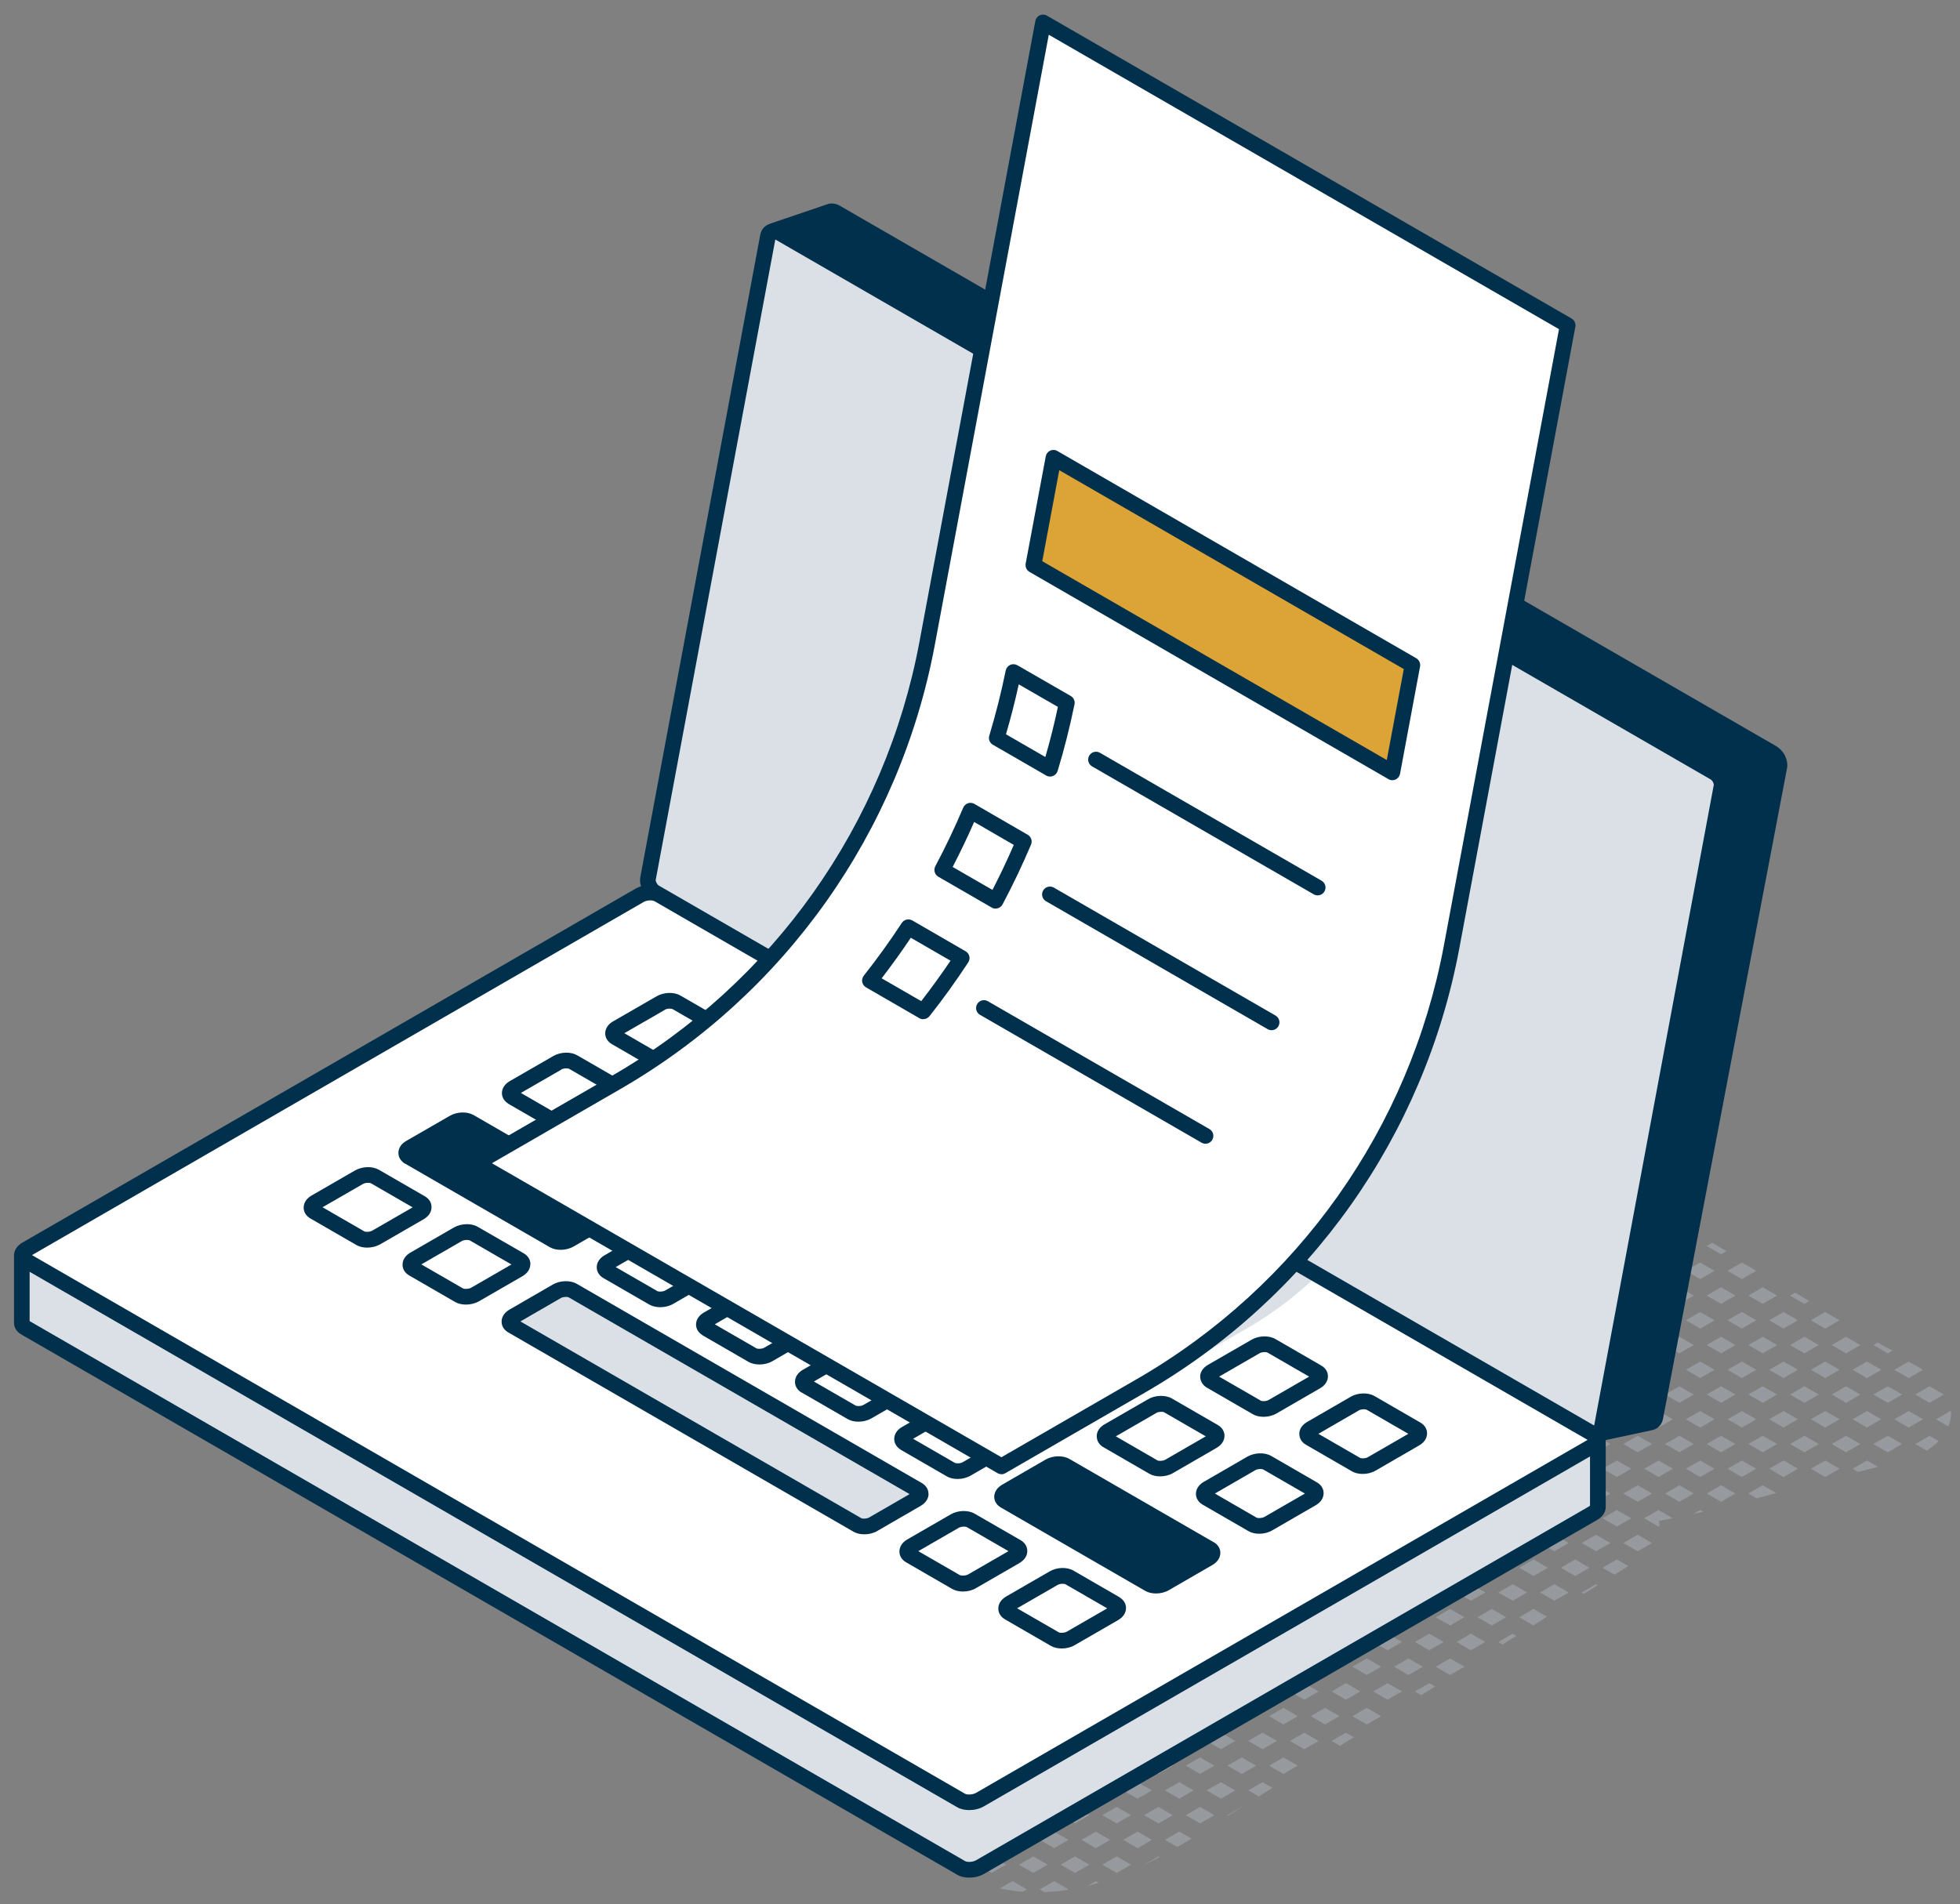 <svg xmlns="http://www.w3.org/2000/svg" id="Layer_1" data-name="Layer 1" viewBox="0 0 240.82 234"><rect x="0" y="0" width="240.82" height="234" fill="#808080" stroke="none"/><defs><style>      .cls-1 {        fill: #dca436;      }      .cls-1, .cls-2, .cls-3, .cls-4, .cls-5, .cls-6 {        stroke-width: 0px;      }      .cls-2 {        fill: #dae0e5;      }      .cls-3 {        fill: #dae0e5;      }      .cls-4 {        fill: #00304c;      }      .cls-5 {        fill: #fff;      }      .cls-6 {        fill: #969a9e;      }    </style></defs><g><path class="cls-6" d="M202.23,158.78c.05-.07.1-.14.15-.21l-.35-.21-.04.27.24.14Z"></path><polygon class="cls-6" points="234.51 167.32 232.75 168.33 233.39 167.96 234.51 167.32"></polygon><polygon class="cls-6" points="237.07 172.39 238.83 171.37 237.07 170.36 235.31 171.37 237.07 172.39"></polygon><polygon class="cls-6" points="232.75 168.33 233.39 167.96 232.75 168.33 234.51 169.35 232.75 168.33"></polygon><path class="cls-6" d="M235.31,177.45l1.4.81c.55-.33,1.06-.73,1.49-1.17l-1.13-.65-1.76,1.02Z"></path><polygon class="cls-6" points="239.71 173.44 239.71 173.44 239.63 173.4 239.71 173.44"></polygon><path class="cls-6" d="M239.63,173.4l-1.76,1.02,1.52.88c.23-.57.35-1.19.33-1.84l-.08-.05Z"></path><polygon class="cls-6" points="234.51 173.4 232.75 174.41 234.51 175.43 232.75 174.41 234.51 173.4"></polygon><polygon class="cls-6" points="234.51 167.32 236.27 168.33 234.51 167.32 233.39 167.96 234.51 167.32"></polygon><polygon class="cls-6" points="233.39 167.96 232.75 168.33 234.51 167.32 233.39 167.96"></polygon><path class="cls-6" d="M231.95,166.31l.57-.33c-.63-.34-1.24-.67-1.79-1l-.54.31,1.76,1.02Z"></path><polygon class="cls-6" points="231.95 172.39 233.71 171.37 231.95 170.36 230.18 171.37 231.95 172.39"></polygon><polygon class="cls-6" points="232.75 168.33 234.51 169.35 236.27 168.33 234.51 167.32 232.75 168.33"></polygon><polygon class="cls-6" points="230.18 177.45 231.95 178.47 233.71 177.45 231.95 176.44 230.18 177.45"></polygon><polygon class="cls-6" points="232.75 174.41 234.51 175.43 236.27 174.41 234.51 173.4 232.75 174.41"></polygon><polygon class="cls-6" points="229.38 167.32 231.15 168.33 229.38 167.32 227.62 168.33 229.38 167.32"></polygon><polygon class="cls-6" points="226.82 166.31 228.58 165.29 226.82 164.27 225.06 165.29 226.82 166.31"></polygon><polygon class="cls-6" points="228.58 171.37 226.82 170.36 225.06 171.37 226.82 172.39 228.58 171.37"></polygon><polygon class="cls-6" points="227.62 168.33 229.38 169.35 231.15 168.33 229.38 167.32 227.62 168.33"></polygon><polygon class="cls-6" points="225.06 177.45 226.82 178.47 228.58 177.45 226.82 176.44 225.06 177.45"></polygon><polygon class="cls-6" points="229.38 173.4 227.62 174.41 229.38 175.43 231.15 174.41 229.38 173.4"></polygon><path class="cls-6" d="M227.62,180.49l.67.39c.82-.2,1.63-.41,2.45-.62l-1.36-.78-1.76,1.02Z"></path><polygon class="cls-6" points="226.02 162.25 224.26 161.23 226.02 162.25 226.02 162.25"></polygon><polygon class="cls-6" points="222.5 162.25 222.5 162.25 224.26 161.23 222.5 162.25"></polygon><path class="cls-6" d="M221.7,160.23l.59-.34c-.56-.34-1.14-.68-1.72-1.04l-.63.36,1.76,1.02Z"></path><polygon class="cls-6" points="222.5 168.33 224.26 167.32 226.02 168.33 224.26 167.32 222.5 168.33"></polygon><polygon class="cls-6" points="221.7 166.31 223.46 165.29 221.7 164.27 219.94 165.29 221.7 166.31"></polygon><polygon class="cls-6" points="226.02 162.25 226.02 162.25 224.26 163.27 226.02 162.25"></polygon><polygon class="cls-6" points="224.26 163.27 222.5 162.25 222.5 162.25 224.26 163.27"></polygon><polygon class="cls-6" points="226.02 162.25 224.26 161.23 222.5 162.25 224.26 163.27 226.02 162.25"></polygon><polygon class="cls-6" points="219.94 171.37 221.7 172.39 223.46 171.37 221.7 170.36 219.94 171.37"></polygon><polygon class="cls-6" points="222.5 168.33 224.26 169.35 226.02 168.33 224.26 167.32 222.5 168.33"></polygon><polygon class="cls-6" points="221.7 176.44 219.94 177.45 221.7 178.47 223.46 177.45 221.7 176.44"></polygon><polygon class="cls-6" points="222.5 174.41 224.26 175.43 226.02 174.41 224.26 173.4 222.5 174.41"></polygon><path class="cls-6" d="M221.63,182.56s.07-.02.1-.03l-.03-.02-.07.04Z"></path><polygon class="cls-6" points="222.5 180.49 224.26 181.51 226.02 180.49 224.26 179.48 222.5 180.49"></polygon><polygon class="cls-6" points="217.38 162.25 219.14 161.23 217.38 162.25 217.38 162.25"></polygon><polygon class="cls-6" points="220.9 162.25 219.14 161.23 220.9 162.25 220.9 162.25"></polygon><polygon class="cls-6" points="216.58 160.23 218.34 159.21 216.58 158.19 214.82 159.21 216.58 160.23"></polygon><polygon class="cls-6" points="214.02 161.23 212.26 162.25 213.38 161.61 214.02 161.23"></polygon><polygon class="cls-6" points="214.02 157.19 212.26 156.17 214.02 157.19 214.02 157.19"></polygon><polygon class="cls-6" points="214.02 155.15 212.26 156.17 214.02 155.15 214.02 155.15"></polygon><polygon class="cls-6" points="217.38 168.33 219.14 167.32 220.9 168.33 219.14 167.32 217.38 168.33"></polygon><polygon class="cls-6" points="214.82 165.29 216.58 166.31 218.34 165.29 216.58 164.27 214.82 165.29"></polygon><polygon class="cls-6" points="214.02 167.32 212.26 168.33 214.02 167.32 214.02 167.32"></polygon><polygon class="cls-6" points="220.9 162.25 220.9 162.25 219.14 163.27 220.9 162.25"></polygon><polygon class="cls-6" points="217.38 162.25 219.14 163.27 217.38 162.25 217.38 162.25"></polygon><polygon class="cls-6" points="219.14 163.27 220.9 162.25 219.14 161.23 217.38 162.25 219.14 163.27"></polygon><polygon class="cls-6" points="212.26 162.25 212.26 162.25 212.26 162.25 212.26 162.25"></polygon><polygon class="cls-6" points="212.26 162.25 214.02 163.27 213.38 162.89 212.26 162.25"></polygon><polygon class="cls-6" points="213.38 162.89 214.02 163.27 214.02 163.27 213.38 162.89"></polygon><polygon class="cls-6" points="214.02 161.23 214.02 161.23 213.38 161.61 214.02 161.23"></polygon><polygon class="cls-6" points="218.34 171.37 216.58 170.36 214.82 171.37 216.58 172.39 218.34 171.37"></polygon><polygon class="cls-6" points="217.38 168.33 219.14 169.35 220.9 168.33 219.14 167.32 217.38 168.33"></polygon><polygon class="cls-6" points="214.02 169.35 212.26 168.33 214.02 169.35 214.02 169.35"></polygon><polygon class="cls-6" points="216.58 176.44 214.82 177.45 216.58 178.47 218.34 177.45 216.58 176.44"></polygon><polygon class="cls-6" points="220.9 174.41 219.14 173.4 217.38 174.41 219.14 175.43 220.9 174.41"></polygon><polygon class="cls-6" points="214.02 173.4 212.26 174.41 214.02 173.4 214.02 173.4"></polygon><polygon class="cls-6" points="214.02 175.43 212.26 174.41 214.02 175.43 214.02 175.43"></polygon><path class="cls-6" d="M214.82,183.54l1.01.59c.8-.21,1.6-.43,2.4-.65l-1.66-.96-1.76,1.02Z"></path><polygon class="cls-6" points="217.38 180.49 219.14 181.51 220.9 180.49 219.14 179.48 217.38 180.49"></polygon><polygon class="cls-6" points="214.02 181.51 214.02 181.51 212.26 180.49 214.02 181.51"></polygon><polygon class="cls-6" points="214.02 179.48 212.26 180.49 214.02 179.48 214.02 179.48"></polygon><path class="cls-6" d="M211.46,154.14l.66-.38c-.58-.35-1.16-.69-1.73-1.04l-.69.4,1.76,1.02Z"></path><polygon class="cls-6" points="215.78 162.25 214.02 161.23 214.67 161.61 215.78 162.25"></polygon><polygon class="cls-6" points="215.78 162.25 215.78 162.25 214.67 161.61 215.78 162.25"></polygon><polygon class="cls-6" points="213.38 161.61 212.26 162.25 212.26 162.25 213.38 161.61"></polygon><polygon class="cls-6" points="214.02 161.23 213.38 161.61 212.26 162.25 212.26 162.25 214.02 161.23 214.02 161.23"></polygon><polygon class="cls-6" points="211.46 160.23 213.22 159.21 211.46 158.19 209.7 159.21 211.46 160.23"></polygon><polygon class="cls-6" points="214.02 157.19 215.78 156.17 214.02 157.19 214.02 157.19"></polygon><polygon class="cls-6" points="215.78 156.17 214.02 157.19 214.02 157.19 214.02 157.19 212.26 156.17 214.02 157.19 215.78 156.17"></polygon><polygon class="cls-6" points="214.02 157.19 212.26 156.17 214.02 157.19 214.02 157.19"></polygon><polygon class="cls-6" points="214.02 155.15 214.02 155.15 215.78 156.17 214.02 155.15"></polygon><polygon class="cls-6" points="214.02 157.19 215.78 156.17 214.02 157.19 214.02 157.19"></polygon><polygon class="cls-6" points="215.78 156.17 214.02 155.15 212.26 156.17 214.02 157.19 215.78 156.17"></polygon><polygon class="cls-6" points="214.02 167.32 214.02 167.32 215.78 168.33 214.02 167.32"></polygon><polygon class="cls-6" points="214.02 167.32 214.02 167.32 215.78 168.33 214.02 167.32 212.26 168.33 214.02 167.32 214.02 167.32"></polygon><polygon class="cls-6" points="214.02 167.32 212.26 168.33 214.02 167.32 214.02 167.32"></polygon><polygon class="cls-6" points="209.7 165.29 211.46 166.31 213.22 165.29 211.46 164.27 209.7 165.29"></polygon><polygon class="cls-6" points="214.02 163.27 215.78 162.25 214.67 162.89 214.02 163.27"></polygon><polygon class="cls-6" points="215.78 162.25 215.78 162.25 215.78 162.25 215.78 162.25"></polygon><polygon class="cls-6" points="214.67 162.89 215.78 162.25 215.78 162.25 214.67 162.89"></polygon><polygon class="cls-6" points="212.26 162.25 212.26 162.25 213.38 162.89 212.26 162.25"></polygon><polygon class="cls-6" points="214.02 163.27 214.02 163.27 212.26 162.25 212.26 162.25 213.38 162.89 214.02 163.27"></polygon><polygon class="cls-6" points="214.67 161.61 214.02 161.23 214.02 161.23 214.67 161.61"></polygon><polygon class="cls-6" points="214.02 163.27 214.02 163.27 214.67 162.89 214.02 163.27"></polygon><polygon class="cls-6" points="215.78 162.25 214.67 161.61 214.02 161.23 214.02 161.23 215.78 162.25 215.78 162.25"></polygon><polygon class="cls-6" points="214.02 163.27 214.67 162.89 215.78 162.25 215.78 162.25 214.02 163.27 214.02 163.27"></polygon><polygon class="cls-6" points="215.78 162.25 214.02 161.23 212.26 162.25 214.02 163.27 215.78 162.25"></polygon><polygon class="cls-6" points="209.7 171.37 211.46 172.39 213.22 171.37 211.46 170.36 209.7 171.37"></polygon><polygon class="cls-6" points="214.02 169.35 215.78 168.33 214.02 169.35 214.02 169.35"></polygon><polygon class="cls-6" points="214.02 167.32 215.78 168.33 214.02 167.32 214.02 167.32"></polygon><polygon class="cls-6" points="215.78 168.33 214.02 167.32 212.26 168.33 214.02 169.35 215.78 168.33"></polygon><polygon class="cls-6" points="213.22 177.45 211.46 176.44 209.7 177.45 211.46 178.47 213.22 177.45"></polygon><polygon class="cls-6" points="214.02 173.4 214.02 173.4 215.78 174.41 214.02 173.4"></polygon><polygon class="cls-6" points="214.02 175.43 215.78 174.41 214.02 175.43 214.02 175.43"></polygon><polygon class="cls-6" points="215.78 174.41 214.02 173.4 212.26 174.41 214.02 175.43 215.78 174.41"></polygon><polygon class="cls-6" points="209.7 183.54 211.46 184.55 213.22 183.54 211.46 182.52 209.7 183.54"></polygon><polygon class="cls-6" points="214.02 179.48 215.78 180.49 214.02 179.48 214.02 179.48"></polygon><polygon class="cls-6" points="214.02 181.51 215.78 180.49 214.02 181.51 214.02 181.51"></polygon><polygon class="cls-6" points="212.26 180.49 214.02 181.51 215.78 180.49 214.02 179.48 212.26 180.49"></polygon><polygon class="cls-6" points="206.34 154.14 208.1 153.13 206.34 152.11 204.58 153.13 206.34 154.14"></polygon><polygon class="cls-6" points="207.14 162.25 207.14 162.25 208.9 161.23 207.14 162.25"></polygon><polygon class="cls-6" points="208.9 161.23 210.66 162.25 210.66 162.25 208.9 161.23"></polygon><polygon class="cls-6" points="204.58 159.21 206.34 160.23 208.1 159.21 206.34 158.19 204.58 159.21"></polygon><polygon class="cls-6" points="207.14 156.17 208.9 157.19 210.66 156.17 208.9 157.19 207.14 156.17"></polygon><polygon class="cls-6" points="208.9 157.19 210.66 156.17 208.9 155.15 207.14 156.17 208.9 157.19"></polygon><polygon class="cls-6" points="207.14 168.33 208.9 167.32 210.66 168.33 208.9 167.32 207.14 168.33"></polygon><polygon class="cls-6" points="204.58 165.29 206.34 166.31 208.1 165.29 206.34 164.27 204.58 165.29"></polygon><polygon class="cls-6" points="210.66 162.25 210.66 162.25 208.9 163.27 210.66 162.25"></polygon><polygon class="cls-6" points="207.14 162.25 208.9 163.27 207.14 162.25 207.14 162.25"></polygon><polygon class="cls-6" points="207.14 162.25 208.9 163.27 210.66 162.25 208.9 161.23 207.14 162.25"></polygon><polygon class="cls-6" points="208.1 171.37 206.34 170.36 204.58 171.37 206.34 172.39 208.1 171.37"></polygon><polygon class="cls-6" points="207.14 168.33 208.9 169.35 210.66 168.33 208.9 167.32 207.14 168.33"></polygon><polygon class="cls-6" points="208.1 177.45 206.34 176.44 204.58 177.45 206.34 178.47 208.1 177.45"></polygon><polygon class="cls-6" points="210.66 174.41 208.9 173.4 207.14 174.41 208.9 175.43 210.66 174.41"></polygon><polygon class="cls-6" points="209.28 185.78 209.28 185.78 208.9 185.56 209.28 185.78"></polygon><polygon class="cls-6" points="208.9 185.56 208.04 186.05 208.04 186.05 208.9 185.56"></polygon><polygon class="cls-6" points="204.58 183.54 206.34 184.55 208.1 183.54 206.34 182.52 204.58 183.54"></polygon><polygon class="cls-6" points="208.9 179.48 207.14 180.49 208.9 181.51 210.66 180.49 208.9 179.48"></polygon><path class="cls-6" d="M209.28,185.78l-.38-.22-.86.49c.41-.09.82-.18,1.23-.28Z"></path><path class="cls-6" d="M201.22,148.06l.71-.41c-.39-.23-.75-.45-1.08-.65-.23-.14-.48-.25-.74-.33l-.65.38,1.76,1.02Z"></path><polygon class="cls-6" points="201.22 154.14 202.98 153.13 201.22 152.11 199.46 153.13 201.22 154.14"></polygon><polygon class="cls-6" points="205.54 150.09 203.78 149.07 202.02 150.09 203.78 151.1 205.54 150.09"></polygon><polygon class="cls-6" points="205.54 162.25 203.78 161.23 205.54 162.25 205.54 162.25"></polygon><polygon class="cls-6" points="202.02 162.25 202.02 162.25 203.78 161.23 202.02 162.25"></polygon><path class="cls-6" d="M201.99,158.64l-.77-.45-1.76,1.02,1.76,1.02,1.76-1.02-.75-.43c-.11.14-.21.29-.32.43l.09-.57Z"></path><polygon class="cls-6" points="202.02 156.17 203.78 157.19 205.54 156.17 203.78 157.19 202.02 156.17"></polygon><polygon class="cls-6" points="202.02 156.17 203.78 157.19 205.54 156.17 203.78 155.15 202.02 156.17"></polygon><polygon class="cls-6" points="202.02 168.33 203.78 167.32 205.54 168.33 203.78 167.32 202.02 168.33"></polygon><polygon class="cls-6" points="199.46 165.29 201.22 166.31 202.98 165.29 201.22 164.27 199.46 165.29"></polygon><polygon class="cls-6" points="205.54 162.25 205.54 162.25 203.78 163.27 205.54 162.25"></polygon><polygon class="cls-6" points="203.78 163.27 202.02 162.25 202.02 162.25 203.78 163.27"></polygon><polygon class="cls-6" points="205.54 162.25 203.78 161.23 202.02 162.25 203.78 163.27 205.54 162.25"></polygon><polygon class="cls-6" points="201.22 172.39 202.98 171.37 201.22 170.36 199.46 171.37 201.22 172.39"></polygon><polygon class="cls-6" points="202.02 168.33 203.78 169.35 205.54 168.33 203.78 167.32 202.02 168.33"></polygon><polygon class="cls-6" points="202.98 177.45 201.22 176.44 199.46 177.45 201.22 178.47 202.98 177.45"></polygon><polygon class="cls-6" points="205.54 174.41 203.78 173.4 202.02 174.41 203.78 175.43 205.54 174.41"></polygon><polygon class="cls-6" points="205.54 186.58 203.78 185.56 205.54 186.58 205.54 186.58"></polygon><polygon class="cls-6" points="202.02 186.58 202.02 186.58 203.78 185.56 202.02 186.58"></polygon><polygon class="cls-6" points="199.46 183.54 201.22 184.55 202.98 183.54 201.22 182.52 199.46 183.54"></polygon><polygon class="cls-6" points="203.78 179.48 202.02 180.49 203.78 181.51 205.54 180.49 203.78 179.48"></polygon><polygon class="cls-6" points="199.46 189.62 201.22 190.63 202.98 189.62 201.22 188.6 199.46 189.62"></polygon><polygon class="cls-6" points="205.54 186.58 205.53 186.58 205.53 186.58 205.54 186.58 205.54 186.58"></polygon><polygon class="cls-6" points="202.02 186.58 203.78 187.59 202.02 186.58 202.02 186.58"></polygon><polygon class="cls-6" points="203.78 187.59 203.9 187.52 203.9 187.52 203.78 187.59"></polygon><path class="cls-6" d="M203.84,186.9c.56-.1,1.13-.21,1.69-.32h0s-1.76-1.02-1.76-1.02l-1.76,1.02,1.76,1.02.12-.07c0-.21-.02-.42-.05-.62Z"></path><path class="cls-6" d="M197.86,147.05l-.71-.41c-.68.19-1.31.52-1.83.98l.78.45,1.76-1.02Z"></path><polygon class="cls-6" points="197.86 153.13 196.1 152.11 194.34 153.13 196.1 154.14 197.86 153.13"></polygon><polygon class="cls-6" points="200.42 150.09 198.66 149.07 196.9 150.09 198.66 151.1 200.42 150.09"></polygon><polygon class="cls-6" points="196.9 162.25 196.9 162.25 198.66 161.23 196.9 162.25"></polygon><polygon class="cls-6" points="200.42 162.25 198.66 161.23 200.42 162.25 200.42 162.25"></polygon><polygon class="cls-6" points="197.86 159.21 196.1 158.19 194.34 159.21 196.1 160.23 197.86 159.21"></polygon><polygon class="cls-6" points="196.9 156.17 198.66 157.19 200.42 156.17 198.66 157.19 196.9 156.17"></polygon><polygon class="cls-6" points="196.9 156.17 198.66 157.19 200.42 156.17 198.66 155.15 196.9 156.17"></polygon><polygon class="cls-6" points="198.66 167.32 200.42 168.33 198.66 167.32 196.9 168.33 198.66 167.32"></polygon><polygon class="cls-6" points="197.86 165.29 196.1 164.27 194.34 165.29 196.1 166.31 197.86 165.29"></polygon><polygon class="cls-6" points="200.42 162.25 200.42 162.25 198.66 163.27 200.42 162.25"></polygon><polygon class="cls-6" points="198.66 163.27 196.9 162.25 196.9 162.25 198.66 163.27"></polygon><polygon class="cls-6" points="200.42 162.25 198.66 161.23 196.9 162.25 198.66 163.27 200.42 162.25"></polygon><polygon class="cls-6" points="194.34 171.37 196.1 172.39 197.86 171.37 196.1 170.36 194.34 171.37"></polygon><polygon class="cls-6" points="196.9 168.33 198.66 169.35 200.42 168.33 198.66 167.32 196.9 168.33"></polygon><polygon class="cls-6" points="196.1 178.47 197.86 177.45 196.1 176.44 194.34 177.45 196.1 178.47"></polygon><polygon class="cls-6" points="196.9 174.41 198.66 175.43 200.42 174.41 198.66 173.4 196.9 174.41"></polygon><polygon class="cls-6" points="196.9 186.58 196.9 186.58 198.66 185.56 196.9 186.58"></polygon><polygon class="cls-6" points="200.42 186.58 198.66 185.56 200.42 186.58 200.42 186.58"></polygon><polygon class="cls-6" points="196.1 184.55 197.86 183.54 196.1 182.52 194.34 183.54 196.1 184.55"></polygon><polygon class="cls-6" points="198.66 181.51 200.42 180.49 198.66 179.48 196.9 180.49 198.66 181.51"></polygon><polygon class="cls-6" points="196.9 192.66 196.9 192.66 198.66 191.64 200.07 192.45 200.07 192.45 198.66 191.64 196.9 192.66"></polygon><polygon class="cls-6" points="194.34 189.62 196.1 190.63 197.86 189.62 196.1 188.6 194.34 189.62"></polygon><polygon class="cls-6" points="196.9 186.58 198.66 187.59 196.9 186.58 196.9 186.58"></polygon><polygon class="cls-6" points="200.42 186.58 198.66 187.59 200.42 186.58 200.42 186.58"></polygon><polygon class="cls-6" points="198.66 185.56 196.9 186.58 198.66 187.59 200.42 186.58 198.66 185.56"></polygon><polygon class="cls-6" points="194.34 195.7 194.61 195.86 196.3 194.8 196.1 194.68 194.34 195.7"></polygon><rect class="cls-6" x="197.64" y="192.23" width="0" height="1.71"></rect><polygon class="cls-6" points="200.07 192.45 198.66 191.64 196.9 192.66 198.37 193.51 200.07 192.45"></polygon><path class="cls-6" d="M194.18,149.44c-.03.1-.06.2-.07.31l-.17,1.13,1.36-.79-1.12-.64Z"></path><polygon class="cls-6" points="193.54 161.23 192.21 162 192.21 162 193.54 161.23"></polygon><polygon class="cls-6" points="195.3 162.25 193.54 161.23 195.3 162.25 195.3 162.25"></polygon><polygon class="cls-6" points="192.65 159.16 192.63 159.27 192.74 159.21 192.65 159.16"></polygon><polygon class="cls-6" points="195.3 156.17 193.54 157.19 193 156.88 193 156.88 193.54 157.19 195.3 156.17"></polygon><polygon class="cls-6" points="193.54 157.19 195.3 156.17 193.54 155.15 193.24 155.32 193 156.88 193.54 157.19"></polygon><polygon class="cls-6" points="195.3 168.33 193.54 167.32 191.78 168.33 193.54 167.32 195.3 168.33"></polygon><polygon class="cls-6" points="191.78 164.74 191.6 165.95 192.74 165.29 191.78 164.74"></polygon><polygon class="cls-6" points="192.14 162.46 192.14 162.46 193.54 163.27 192.14 162.46"></polygon><polygon class="cls-6" points="195.3 162.25 195.3 162.25 193.54 163.27 195.3 162.25"></polygon><polygon class="cls-6" points="192.14 162.46 193.54 163.27 195.3 162.25 193.54 161.23 192.21 162 192.14 162.46"></polygon><polygon class="cls-6" points="192.74 171.37 190.98 170.36 190.91 170.4 190.63 172.19 190.98 172.39 192.74 171.37"></polygon><polygon class="cls-6" points="195.3 168.33 193.54 167.32 191.78 168.33 193.54 169.35 195.3 168.33"></polygon><polygon class="cls-6" points="192.74 177.45 190.98 176.44 189.87 177.08 189.76 177.77 190.98 178.47 192.74 177.45"></polygon><polygon class="cls-6" points="195.3 174.41 193.54 173.4 191.78 174.41 193.54 175.43 195.3 174.41"></polygon><polygon class="cls-6" points="195.3 186.58 193.54 185.56 195.3 186.58 195.3 186.58"></polygon><polygon class="cls-6" points="191.78 186.58 191.78 186.58 193.54 185.56 191.78 186.58"></polygon><polygon class="cls-6" points="192.74 183.54 190.98 182.52 189.22 183.54 190.98 184.55 192.74 183.54"></polygon><polygon class="cls-6" points="186.66 186.58 186.66 186.58 186.66 186.58 188.33 185.61 188.33 185.61 186.66 186.58 186.66 186.58"></polygon><polygon class="cls-6" points="195.3 180.49 193.54 179.48 191.78 180.49 193.54 181.51 195.3 180.49"></polygon><polygon class="cls-6" points="191.78 192.66 191.78 192.66 193.54 191.64 195.3 192.66 193.54 191.64 191.78 192.66"></polygon><polygon class="cls-6" points="192.74 189.62 190.98 188.6 189.22 189.62 190.98 190.63 192.74 189.62"></polygon><polygon class="cls-6" points="186.66 192.66 186.66 192.66 186.66 192.66 188.42 191.64 186.66 192.66 186.66 192.66"></polygon><polygon class="cls-6" points="193.54 187.59 191.78 186.58 191.78 186.58 193.54 187.59"></polygon><polygon class="cls-6" points="195.3 186.58 195.3 186.58 193.54 187.59 195.3 186.58"></polygon><polygon class="cls-6" points="195.3 186.58 193.54 185.56 191.78 186.58 193.54 187.59 195.3 186.58"></polygon><polygon class="cls-6" points="186.66 186.58 186.66 186.58 186.66 186.58 188.42 187.59 186.66 186.58 186.66 186.58"></polygon><rect class="cls-6" x="186.66" y="186.58" width="0" height="0"></rect><polygon class="cls-6" points="189.22 195.7 190.98 196.71 192.74 195.7 190.98 194.68 189.22 195.7"></polygon><polygon class="cls-6" points="188.42 197.72 186.66 198.74 187.3 198.37 188.42 197.72"></polygon><polygon class="cls-6" points="191.78 192.66 193.54 193.67 191.78 192.66 191.78 192.66"></polygon><polygon class="cls-6" points="191.78 192.66 193.54 193.67 195.3 192.66 193.54 191.64 191.78 192.66"></polygon><polygon class="cls-6" points="186.66 192.66 186.66 192.66 186.66 192.66 188.42 193.67 186.66 192.66 186.66 192.66"></polygon><rect class="cls-6" x="186.66" y="192.66" width="0" height="0" transform="translate(-81.56 188.41) rotate(-45)"></rect><polygon class="cls-6" points="186.66 198.74 187.3 198.37 186.66 198.74 188.38 199.74 188.38 199.74 186.66 198.74"></polygon><rect class="cls-6" x="186.53" y="186.09" width="1.94" transform="translate(-67.93 118.68) rotate(-30)"></rect><rect class="cls-6" x="189.32" y="185.09" width="0" height="1.99"></rect><rect class="cls-6" x="187.49" y="185.12" width="0" height="1.94"></rect><polygon class="cls-6" points="189.41 180.05 189.26 181.02 190.18 180.49 189.41 180.05"></polygon><polygon class="cls-6" points="186.66 192.66 188.42 191.64 190.18 192.66 188.42 191.64 186.66 192.66 186.66 192.66"></polygon><polygon class="cls-6" points="188.42 191.64 186.66 192.66 186.66 192.66 188.42 191.64"></polygon><polygon class="cls-6" points="187.62 189.62 185.86 188.6 184.09 189.62 185.86 190.63 187.62 189.62"></polygon><polygon class="cls-6" points="186.66 186.58 188.42 187.59 186.66 186.58 186.66 186.58"></polygon><polygon class="cls-6" points="190.18 186.58 190.18 186.58 188.42 187.59 190.18 186.58"></polygon><polygon class="cls-6" points="186.66 186.58 188.42 187.59 186.66 186.58 186.66 186.58"></polygon><path class="cls-6" d="M188.33,185.61l-1.68.97,1.76,1.02,1.76-1.02-1.72-.99s-.08.02-.12.03Z"></path><polygon class="cls-6" points="187.3 198.37 188.42 197.72 190.08 198.68 190.08 198.68 188.42 197.72 187.3 198.37"></polygon><polygon class="cls-6" points="188.42 197.72 187.3 198.37 186.66 198.74 188.42 197.72"></polygon><polygon class="cls-6" points="184.09 195.7 185.86 196.71 187.62 195.7 185.86 194.68 184.09 195.7"></polygon><polygon class="cls-6" points="186.66 192.66 188.42 193.67 186.66 192.66 186.66 192.66"></polygon><polygon class="cls-6" points="186.66 192.66 188.42 193.67 186.66 192.66 186.66 192.66"></polygon><polygon class="cls-6" points="186.66 192.66 188.42 193.67 190.18 192.66 188.42 191.64 186.66 192.66"></polygon><polygon class="cls-6" points="184.09 201.78 184.62 202.08 186.31 201.03 185.86 200.76 184.09 201.78"></polygon><polygon class="cls-6" points="188.38 199.74 190.08 198.68 188.42 197.72 186.66 198.74 188.38 199.74"></polygon><polygon class="cls-6" points="185.05 192.66 183.29 191.64 181.53 192.66 181.53 192.66 183.29 191.64 185.05 192.66"></polygon><path class="cls-6" d="M182.49,189.62l-.62-.36c-.54.36-1.07.73-1.61,1.1l.46.27,1.76-1.02Z"></path><polygon class="cls-6" points="181.53 198.74 183.29 197.72 185.05 198.74 183.29 197.72 181.53 198.74"></polygon><polygon class="cls-6" points="182.49 195.7 180.73 194.68 178.97 195.7 180.73 196.71 182.49 195.7"></polygon><polygon class="cls-6" points="183.29 193.67 181.53 192.66 181.53 192.66 183.29 193.67"></polygon><polygon class="cls-6" points="185.05 192.66 183.29 191.64 181.53 192.66 183.29 193.67 185.05 192.66"></polygon><polygon class="cls-6" points="178.97 201.78 180.73 202.8 182.49 201.78 180.73 200.76 178.97 201.78"></polygon><polygon class="cls-6" points="181.53 198.74 183.29 199.75 185.05 198.74 183.29 197.72 181.53 198.74"></polygon><polygon class="cls-6" points="179.93 192.66 178.3 191.72 178.3 191.72 179.93 192.66"></polygon><polygon class="cls-6" points="178.17 197.72 179.93 198.74 178.17 197.72 176.41 198.74 178.17 197.72"></polygon><polygon class="cls-6" points="177.37 195.7 175.61 194.68 173.85 195.7 175.61 196.71 177.37 195.7"></polygon><polygon class="cls-6" points="176.71 192.83 176.71 192.83 178.17 193.67 176.71 192.83"></polygon><path class="cls-6" d="M176.71,192.83l1.47.85,1.76-1.02-1.63-.94c-.53.37-1.07.74-1.6,1.11Z"></path><polygon class="cls-6" points="175.61 200.76 173.85 201.78 175.61 202.8 177.37 201.78 175.61 200.76"></polygon><polygon class="cls-6" points="176.41 198.74 178.17 199.75 179.93 198.74 178.17 197.72 176.41 198.74"></polygon><polygon class="cls-6" points="173.85 207.86 174.63 208.31 176.32 207.25 175.61 206.84 173.85 207.86"></polygon><polygon class="cls-6" points="176.41 204.82 178.17 205.84 179.93 204.82 178.17 203.8 176.41 204.82"></polygon><polygon class="cls-6" points="174.81 198.74 173.05 197.72 171.29 198.74 173.05 197.72 174.81 198.74"></polygon><polygon class="cls-6" points="172.25 201.78 170.49 200.76 168.73 201.78 170.49 202.8 172.25 201.78"></polygon><polygon class="cls-6" points="174.81 198.74 173.05 197.72 171.29 198.74 173.05 199.75 174.81 198.74"></polygon><polygon class="cls-6" points="168.73 207.86 170.49 208.88 172.25 207.86 170.49 206.84 168.73 207.86"></polygon><polygon class="cls-6" points="171.29 204.82 173.05 205.84 174.81 204.82 173.05 203.8 171.29 204.82"></polygon><polygon class="cls-6" points="169.69 198.74 168.52 198.06 168.52 198.06 169.69 198.74"></polygon><polygon class="cls-6" points="167.13 201.78 165.37 200.76 163.61 201.78 165.37 202.8 167.13 201.78"></polygon><polygon class="cls-6" points="169.69 198.74 168.52 198.06 166.68 199.03 167.93 199.75 169.69 198.74"></polygon><polygon class="cls-6" points="165.37 206.84 163.61 207.86 165.37 208.88 167.13 207.86 165.37 206.84"></polygon><polygon class="cls-6" points="167.93 205.84 169.69 204.82 167.93 203.8 166.17 204.82 167.93 205.84"></polygon><polygon class="cls-6" points="163.61 213.94 164.64 214.54 166.33 213.48 165.37 212.93 163.61 213.94"></polygon><polygon class="cls-6" points="166.17 210.9 167.93 211.92 169.69 210.9 167.93 209.88 166.17 210.9"></polygon><polygon class="cls-6" points="162.01 201.78 161.74 201.62 159.9 202.59 160.25 202.8 162.01 201.78"></polygon><polygon class="cls-6" points="160.25 208.88 162.01 207.86 160.25 206.84 158.49 207.86 160.25 208.88"></polygon><polygon class="cls-6" points="164.57 204.82 162.81 203.8 161.05 204.82 162.81 205.84 164.57 204.82"></polygon><polygon class="cls-6" points="158.49 213.94 160.25 214.96 162.01 213.94 160.25 212.93 158.49 213.94"></polygon><polygon class="cls-6" points="161.05 210.9 162.81 211.92 164.57 210.9 162.81 209.88 161.05 210.9"></polygon><polygon class="cls-6" points="156.89 207.86 155.13 206.84 153.37 207.86 155.13 208.88 156.89 207.86"></polygon><polygon class="cls-6" points="159.45 204.82 157.69 203.8 155.93 204.82 157.69 205.84 159.45 204.82"></polygon><polygon class="cls-6" points="155.93 216.98 155.93 216.98 157.69 215.97 159.45 216.98 157.69 215.97 155.93 216.98"></polygon><polygon class="cls-6" points="155.13 212.93 153.37 213.94 155.13 214.96 156.89 213.94 155.13 212.93"></polygon><polygon class="cls-6" points="159.45 210.9 157.69 209.88 155.93 210.9 157.69 211.92 159.45 210.9"></polygon><polygon class="cls-6" points="153.37 220.02 154.65 220.76 156.34 219.71 155.13 219.01 153.37 220.02"></polygon><polygon class="cls-6" points="155.93 216.98 157.69 218 155.93 216.98 155.93 216.98"></polygon><polygon class="cls-6" points="155.93 216.98 157.69 218 159.45 216.98 157.69 215.97 155.93 216.98"></polygon><path class="cls-6" d="M151.77,207.86l-1-.58c-.62.32-1.25.64-1.87.95l1.11.64,1.76-1.02Z"></path><polygon class="cls-6" points="150.81 216.98 150.81 216.98 152.57 215.97 154.33 216.98 152.57 215.97 150.81 216.98"></polygon><polygon class="cls-6" points="150.01 214.96 151.77 213.94 150.01 212.93 148.25 213.94 150.01 214.96"></polygon><polygon class="cls-6" points="154.33 210.9 152.57 209.88 150.81 210.9 152.57 211.92 154.33 210.9"></polygon><polygon class="cls-6" points="150.81 223.06 152.57 222.05 152.58 222.06 152.58 222.06 152.57 222.05 150.81 223.06"></polygon><polygon class="cls-6" points="148.25 220.02 150.01 221.04 151.77 220.02 150.01 219.01 148.25 220.02"></polygon><polygon class="cls-6" points="150.81 216.98 152.57 218 150.81 216.98 150.81 216.98"></polygon><polygon class="cls-6" points="150.81 216.98 152.57 218 154.33 216.98 152.57 215.97 150.81 216.98"></polygon><path class="cls-6" d="M152.57,222.05l-1.76,1.02.1.06c.56-.36,1.12-.71,1.68-1.07h-.01Z"></path><polygon class="cls-6" points="149.21 216.98 147.45 215.97 145.69 216.98 145.69 216.98 147.45 215.97 149.21 216.98"></polygon><polygon class="cls-6" points="146.65 213.94 144.89 212.93 143.13 213.94 144.89 214.96 146.65 213.94"></polygon><polygon class="cls-6" points="149.21 210.9 147.45 209.88 145.69 210.9 147.45 211.92 149.21 210.9"></polygon><polygon class="cls-6" points="145.69 223.06 147.45 222.05 149.21 223.06 147.45 222.05 145.69 223.06"></polygon><polygon class="cls-6" points="144.89 219.01 143.13 220.02 144.89 221.04 146.65 220.02 144.89 219.01"></polygon><polygon class="cls-6" points="147.45 218 145.69 216.98 145.69 216.98 147.45 218"></polygon><polygon class="cls-6" points="149.21 216.98 147.45 215.97 145.69 216.98 147.45 218 149.21 216.98"></polygon><path class="cls-6" d="M143.13,226.1l1.53.88c.58-.34,1.16-.68,1.74-1.03l-1.5-.87-1.76,1.02Z"></path><polygon class="cls-6" points="145.69 223.06 147.45 224.08 149.21 223.06 147.45 222.05 145.69 223.06"></polygon><polygon class="cls-6" points="144.09 216.98 142.33 215.97 140.57 216.98 140.57 216.98 142.33 215.97 144.09 216.98"></polygon><path class="cls-6" d="M141.53,213.94l-1.58-.91c-.59.34-1.17.68-1.76,1.02l1.57.91,1.76-1.02Z"></path><path class="cls-6" d="M144.09,210.9l-.14-.08c-.61.32-1.21.65-1.81.99l.19.11,1.76-1.02Z"></path><polygon class="cls-6" points="140.57 223.06 142.33 222.05 144.09 223.06 142.33 222.05 140.57 223.06"></polygon><polygon class="cls-6" points="139.77 221.04 141.53 220.02 139.77 219.01 138 220.02 139.77 221.04"></polygon><polygon class="cls-6" points="142.33 218 140.57 216.98 140.57 216.98 142.33 218"></polygon><polygon class="cls-6" points="144.09 216.98 142.33 215.97 140.57 216.98 142.33 218 144.09 216.98"></polygon><polygon class="cls-6" points="138 226.1 139.77 227.12 141.53 226.1 139.77 225.09 138 226.1"></polygon><polygon class="cls-6" points="140.57 223.06 142.33 224.08 144.09 223.06 142.33 222.05 140.57 223.06"></polygon><path class="cls-6" d="M140.57,229.15h.02c.63-.29,1.26-.61,1.88-.94l-.14-.08-1.76,1.02Z"></path><polygon class="cls-6" points="138.96 216.98 137.2 215.97 135.44 216.98 135.44 216.98 137.2 215.97 138.96 216.98"></polygon><polygon class="cls-6" points="138.96 223.06 137.2 222.05 135.44 223.06 137.2 222.05 138.96 223.06"></polygon><polygon class="cls-6" points="136.4 220.02 134.64 219.01 132.88 220.02 134.64 221.04 136.4 220.02"></polygon><polygon class="cls-6" points="137.2 218 135.44 216.98 135.44 216.98 137.2 218"></polygon><polygon class="cls-6" points="138.96 216.98 137.2 215.97 135.44 216.98 137.2 218 138.96 216.98"></polygon><polygon class="cls-6" points="134.64 225.09 132.88 226.1 134.64 227.12 136.4 226.1 134.64 225.09"></polygon><polygon class="cls-6" points="138.96 223.06 137.2 222.05 135.44 223.06 137.2 224.08 138.96 223.06"></polygon><path class="cls-6" d="M134.64,231.17l-1,.58c.46-.11.91-.24,1.36-.38l-.35-.2Z"></path><polygon class="cls-6" points="135.44 229.15 137.2 230.16 138.96 229.15 137.2 228.13 135.44 229.15"></polygon><polygon class="cls-6" points="133.84 216.98 133.66 216.88 133.66 216.88 133.84 216.98"></polygon><polygon class="cls-6" points="133.84 223.06 132.08 222.05 130.32 223.06 132.08 222.05 133.84 223.06"></polygon><path class="cls-6" d="M131.28,220.02l-1.17-.67c-.51.38-1.02.76-1.53,1.15l.93.54,1.76-1.02Z"></path><polygon class="cls-6" points="132.04 217.97 132.04 217.97 132.08 218 132.04 217.97"></polygon><path class="cls-6" d="M132.04,217.97l.04.02,1.76-1.02-.18-.11c-.54.36-1.08.73-1.62,1.1Z"></path><polygon class="cls-6" points="129.52 225.09 127.76 226.1 129.52 227.12 131.28 226.1 129.52 225.09"></polygon><polygon class="cls-6" points="133.84 223.06 132.08 222.05 130.32 223.06 132.08 224.08 133.84 223.06"></polygon><path class="cls-6" d="M129.52,231.17l-1.76,1.02.57.33c.68-.03,1.36-.07,2.04-.16.28-.03.55-.08.83-.13l.08-.05-1.76-1.02Z"></path><polygon class="cls-6" points="130.32 229.15 132.08 230.16 133.84 229.15 132.08 228.13 130.32 229.15"></polygon><polygon class="cls-6" points="128.72 223.06 126.96 222.05 128.08 222.69 128.72 223.06"></polygon><polygon class="cls-6" points="126.96 222.05 128.08 222.69 126.96 222.05 126.1 222.54 126.1 222.54 126.96 222.05"></polygon><polygon class="cls-6" points="124.4 225.09 122.64 226.1 124.4 227.12 126.16 226.1 124.4 225.09"></polygon><polygon class="cls-6" points="128.72 223.06 126.96 224.08 128.72 223.06 128.08 222.69 128.72 223.06"></polygon><polygon class="cls-6" points="126.96 222.05 128.72 223.06 128.08 222.69 126.96 222.05"></polygon><path class="cls-6" d="M128.72,223.06l-1.76-1.02-.86.5c-.24.21-.48.41-.72.62l1.58.91,1.76-1.02Z"></path><path class="cls-6" d="M124.4,231.17l-1.54.89c.92.2,1.87.34,2.81.41l.49-.28-1.76-1.02Z"></path><polygon class="cls-6" points="128.72 229.15 126.96 230.16 128.72 229.15 126.96 228.13 128.72 229.15"></polygon><polygon class="cls-6" points="126.96 228.13 125.2 229.15 126.96 230.16 128.72 229.15 126.96 228.13"></polygon><polygon class="cls-6" points="119.28 225.09 117.52 226.1 119.28 227.12 121.04 226.1 119.28 225.09"></polygon><path class="cls-6" d="M122.32,223.8c-.52-.09-1.04-.21-1.57-.35l1.08.62.48-.28Z"></path><polygon class="cls-6" points="120.08 229.15 121.84 230.16 123.6 229.15 121.84 228.13 120.08 229.15"></polygon><polygon class="cls-6" points="118.48 223.06 116.72 222.05 114.96 223.06 116.72 222.05 118.48 223.06"></polygon><path class="cls-6" d="M114.16,225.09l-.68.39c.29.53.6,1.03.93,1.49l1.5-.87-1.76-1.02Z"></path><polygon class="cls-6" points="116.72 222.05 114.96 223.06 116.72 224.08 118.48 223.06 116.72 222.05"></polygon><path class="cls-6" d="M116.72,228.13l-.85.49c.46.43.95.82,1.48,1.18l1.13-.65-1.76-1.02Z"></path><polygon class="cls-6" points="113.36 223.06 112.62 222.64 112.62 222.64 113.36 223.06"></polygon><path class="cls-6" d="M112.62,222.64c-.08.27-.1.56-.03.87l.76-.44-.74-.43Z"></path></g><g><g><path class="cls-2" d="M210.65,94.94L95.63,28.54c-.25-.14-.48-.18-.69-.15-.3.05-.53.28-.59.65l-14.73,78.9c-.12.62.27,1.39.86,1.73l115.02,66.41s.02,0,.02,0c.24.13.48.18.67.13.29-.05.52-.28.58-.64l14.74-78.9c.11-.62-.27-1.39-.86-1.73Z"></path><path class="cls-3" d="M196.33,176.9v8.28c0,.26-.19.53-.57.75l-75.36,43.51c-.68.39-1.71.44-2.3.1L3.08,163.14c-.27-.15-.4-.37-.4-.58v-8.28c0,.22.13.42.4.58l115.02,66.41c.59.34,1.62.29,2.3-.1l75.36-43.51c.38-.22.57-.49.57-.75Z"></path><path class="cls-5" d="M195.93,176.32c.27.15.4.36.4.58,0,.26-.19.53-.57.75l-75.36,43.51c-.68.39-1.71.44-2.3.1L3.08,154.85c-.27-.15-.4-.36-.4-.58,0-.26.19-.54.57-.76l75.36-43.51c.67-.39,1.7-.44,2.29-.1l114.6,66.17s.02,0,.02,0l.41.24ZM173.91,176.81c.58-.34.65-.84.14-1.13l-5.64-3.26c-.5-.29-1.38-.25-1.95.08l-5.36,3.1c-.58.33-.65.84-.14,1.12l5.64,3.26c.5.29,1.38.25,1.95-.08l5.36-3.1ZM161.73,169.77c.58-.34.64-.84.14-1.13l-5.64-3.26c-.5-.29-1.38-.25-1.95.08l-5.36,3.1c-.58.33-.65.84-.14,1.13l5.64,3.26c.5.29,1.38.25,1.95-.08l5.36-3.1ZM161.2,184.14c.58-.34.65-.84.14-1.13l-5.64-3.26c-.5-.29-1.38-.25-1.95.08l-5.36,3.1c-.58.33-.64.84-.14,1.12l5.64,3.26c.5.29,1.38.25,1.95-.08l5.36-3.1ZM149.55,162.74c.58-.33.64-.84.14-1.13l-5.64-3.26c-.51-.29-1.38-.25-1.96.08l-5.36,3.1c-.58.33-.64.84-.14,1.13l5.64,3.26c.51.29,1.38.25,1.96-.08l5.36-3.1ZM149.02,177.11c.58-.34.65-.84.14-1.13l-5.64-3.26c-.5-.29-1.38-.25-1.95.08l-5.36,3.1c-.58.33-.65.84-.14,1.12l5.64,3.26c.5.29,1.38.25,1.95-.08l5.36-3.1ZM148.5,191.48c.58-.34.65-.84.14-1.13l-17.73-10.24c-.5-.29-1.38-.25-1.95.08l-5.36,3.1c-.58.34-.65.84-.14,1.13l17.73,10.24c.5.29,1.38.25,1.95-.08l5.36-3.1ZM137.37,155.7c.58-.33.64-.84.14-1.12l-5.64-3.26c-.51-.29-1.38-.25-1.96.08l-5.36,3.1c-.58.34-.64.84-.14,1.13l5.64,3.26c.5.29,1.38.25,1.96-.08l5.36-3.1ZM136.93,198.25c.58-.34.64-.84.14-1.13l-5.64-3.26c-.51-.29-1.38-.25-1.96.08l-5.36,3.1c-.58.34-.64.84-.14,1.13l5.64,3.26c.51.29,1.38.25,1.96-.08l5.36-3.1ZM136.84,170.07c.58-.33.64-.84.14-1.13l-5.64-3.26c-.51-.29-1.38-.25-1.96.08l-5.36,3.1c-.58.33-.64.84-.14,1.13l5.64,3.26c.51.29,1.38.25,1.96-.08l5.36-3.1ZM125.18,148.68c.58-.34.65-.84.14-1.13l-5.64-3.26c-.5-.29-1.38-.26-1.95.08l-5.36,3.1c-.58.34-.65.84-.14,1.13l5.64,3.26c.5.29,1.38.25,1.95-.08l5.36-3.1ZM124.78,191.23c.58-.34.64-.84.14-1.13l-5.64-3.26c-.51-.29-1.38-.25-1.96.08l-5.36,3.1c-.58.34-.64.84-.14,1.13l5.64,3.26c.5.29,1.38.25,1.96-.08l5.36-3.1ZM124.66,163.04c.58-.33.64-.84.14-1.12l-5.64-3.26c-.51-.29-1.38-.25-1.96.08l-5.36,3.1c-.58.34-.64.84-.14,1.13l5.64,3.26c.51.29,1.38.25,1.96-.08l5.36-3.1ZM124.14,177.41c.58-.33.64-.84.14-1.13l-5.64-3.26c-.5-.29-1.38-.25-1.96.08l-5.36,3.1c-.58.33-.64.84-.14,1.13l5.64,3.26c.51.29,1.38.25,1.96-.08l5.36-3.1ZM113,141.64c.58-.34.64-.84.14-1.13l-5.64-3.26c-.5-.29-1.38-.25-1.95.08l-5.36,3.1c-.58.34-.65.84-.14,1.13l5.64,3.26c.5.29,1.38.25,1.95-.08l5.36-3.1ZM112.63,184.22c.58-.34.65-.84.14-1.13l-42.4-24.48c-.5-.29-1.38-.25-1.95.08l-5.36,3.1c-.58.34-.65.84-.14,1.13l42.4,24.48c.5.29,1.38.25,1.95-.08l5.36-3.1ZM112.48,156.01c.58-.34.65-.84.14-1.13l-5.64-3.26c-.5-.29-1.38-.26-1.95.08l-5.36,3.1c-.58.34-.65.84-.14,1.13l5.64,3.26c.5.29,1.38.25,1.95-.08l5.36-3.1ZM111.96,170.38c.58-.33.64-.84.14-1.12l-5.64-3.26c-.51-.29-1.38-.25-1.96.08l-5.36,3.1c-.58.34-.64.84-.14,1.13l5.64,3.26c.51.29,1.38.25,1.96-.08l5.36-3.1ZM100.82,134.61c.58-.34.64-.84.14-1.13l-5.64-3.26c-.51-.29-1.38-.25-1.96.08l-5.36,3.1c-.58.34-.64.84-.14,1.13l5.64,3.26c.51.29,1.38.25,1.96-.08l5.36-3.1ZM100.3,148.98c.58-.34.64-.84.14-1.13l-5.64-3.26c-.5-.29-1.38-.25-1.95.08l-5.36,3.1c-.58.34-.65.84-.14,1.13l5.64,3.26c.5.29,1.38.25,1.95-.08l5.36-3.1ZM99.77,163.34c.58-.33.65-.84.14-1.12l-5.64-3.26c-.5-.29-1.38-.26-1.95.08l-5.36,3.1c-.58.34-.64.84-.14,1.13l5.64,3.26c.5.29,1.38.25,1.95-.08l5.36-3.1ZM88.64,127.57c.58-.34.64-.84.14-1.13l-5.64-3.26c-.51-.29-1.38-.25-1.96.08l-5.36,3.1c-.58.33-.64.84-.14,1.12l5.64,3.26c.5.29,1.38.25,1.96-.08l5.36-3.1ZM88.12,141.94c.58-.34.64-.84.14-1.13l-5.64-3.26c-.51-.29-1.38-.25-1.96.08l-5.36,3.1c-.58.34-.64.84-.14,1.13l5.64,3.26c.51.29,1.38.25,1.96-.08l5.36-3.1ZM87.59,156.31c.58-.34.65-.84.14-1.13l-5.64-3.26c-.5-.29-1.38-.25-1.95.08l-5.36,3.1c-.58.34-.65.84-.14,1.13l5.64,3.26c.5.29,1.38.25,1.95-.08l5.36-3.1ZM75.93,134.91c.58-.34.64-.84.14-1.13l-5.64-3.26c-.51-.29-1.38-.25-1.96.08l-5.36,3.1c-.58.33-.64.84-.14,1.12l5.64,3.26c.5.29,1.38.25,1.96-.08l5.36-3.1ZM75.37,149.25c.58-.33.64-.84.14-1.12l-17.78-10.27c-.51-.29-1.38-.25-1.96.08l-5.36,3.1c-.58.33-.64.84-.14,1.12l17.78,10.27c.51.29,1.38.25,1.96-.08l5.36-3.1ZM63.73,155.98c.58-.34.64-.84.14-1.13l-5.64-3.26c-.5-.29-1.38-.25-1.96.08l-5.36,3.1c-.58.34-.64.84-.14,1.13l5.64,3.26c.51.29,1.38.25,1.96-.08l5.36-3.1ZM51.58,148.97c.58-.34.64-.84.14-1.13l-5.64-3.26c-.51-.29-1.38-.25-1.96.08l-5.36,3.1c-.58.34-.64.84-.14,1.13l5.64,3.26c.51.29,1.38.25,1.96-.08l5.36-3.1Z"></path><path class="cls-3" d="M139.74,171.02l13.55-7.83c8-4.62,14.33-11.66,18.03-20.12,3.65-8.33,7.37-20.09,8.4-34.79l-39.98,62.73Z"></path><path class="cls-5" d="M174.05,175.68c.51.29.44.79-.14,1.13l-5.36,3.1c-.58.34-1.45.37-1.95.08l-5.64-3.26c-.51-.29-.44-.79.14-1.12l5.36-3.1c.58-.33,1.45-.37,1.95-.08l5.64,3.26Z"></path><path class="cls-5" d="M161.87,168.64c.5.29.44.79-.14,1.13l-5.36,3.1c-.58.34-1.45.37-1.95.08l-5.64-3.26c-.51-.29-.44-.8.14-1.13l5.36-3.1c.58-.34,1.45-.37,1.95-.08l5.64,3.26Z"></path><path class="cls-5" d="M161.35,183.01c.51.29.44.79-.14,1.13l-5.36,3.1c-.58.34-1.45.37-1.95.08l-5.64-3.26c-.5-.29-.44-.79.14-1.12l5.36-3.1c.58-.33,1.45-.37,1.95-.08l5.64,3.26Z"></path><path class="cls-5" d="M149.69,161.61c.5.29.44.8-.14,1.13l-5.36,3.1c-.58.34-1.45.37-1.96.08l-5.64-3.26c-.5-.29-.44-.8.14-1.13l5.36-3.1c.58-.34,1.45-.37,1.96-.08l5.64,3.26Z"></path><path class="cls-5" d="M149.16,175.98c.51.29.44.79-.14,1.13l-5.36,3.1c-.58.34-1.45.37-1.95.08l-5.64-3.26c-.51-.29-.44-.79.14-1.12l5.36-3.1c.58-.34,1.45-.37,1.95-.08l5.64,3.26Z"></path><path class="cls-5" d="M137.51,154.58c.5.29.44.79-.14,1.12l-5.36,3.1c-.58.34-1.46.37-1.96.08l-5.64-3.26c-.5-.29-.44-.79.14-1.13l5.36-3.1c.58-.34,1.45-.37,1.96-.08l5.64,3.26Z"></path><path class="cls-5" d="M137.07,197.12c.5.29.44.79-.14,1.13l-5.36,3.1c-.58.33-1.45.37-1.96.08l-5.64-3.26c-.5-.29-.44-.79.14-1.13l5.36-3.1c.58-.33,1.45-.37,1.96-.08l5.64,3.26Z"></path><path class="cls-5" d="M136.98,168.94c.5.29.44.8-.14,1.13l-5.36,3.1c-.58.34-1.45.37-1.96.08l-5.64-3.26c-.5-.29-.44-.8.14-1.13l5.36-3.1c.58-.34,1.45-.37,1.96-.08l5.64,3.26Z"></path><path class="cls-5" d="M125.32,147.55c.51.29.44.79-.14,1.13l-5.36,3.1c-.58.33-1.45.37-1.95.08l-5.64-3.26c-.51-.29-.44-.79.14-1.13l5.36-3.1c.58-.34,1.45-.37,1.95-.08l5.64,3.26Z"></path><path class="cls-5" d="M124.92,190.1c.5.29.44.79-.14,1.13l-5.36,3.1c-.58.33-1.46.37-1.96.08l-5.64-3.26c-.5-.29-.44-.79.14-1.13l5.36-3.1c.58-.33,1.45-.37,1.96-.08l5.64,3.26Z"></path><path class="cls-5" d="M124.8,161.92c.5.29.44.79-.14,1.12l-5.36,3.1c-.58.34-1.45.37-1.96.08l-5.64-3.26c-.5-.29-.44-.79.14-1.13l5.36-3.1c.58-.34,1.45-.37,1.96-.08l5.64,3.26Z"></path><path class="cls-5" d="M124.28,176.28c.5.29.44.8-.14,1.13l-5.36,3.1c-.58.34-1.45.37-1.96.08l-5.64-3.26c-.5-.29-.44-.8.14-1.13l5.36-3.1c.58-.34,1.46-.37,1.96-.08l5.64,3.26Z"></path><path class="cls-5" d="M113.14,140.51c.5.29.44.79-.14,1.13l-5.36,3.1c-.58.33-1.45.37-1.95.08l-5.64-3.26c-.51-.29-.44-.79.14-1.13l5.36-3.1c.58-.33,1.45-.37,1.95-.08l5.64,3.26Z"></path><path class="cls-3" d="M112.77,183.09c.51.29.44.79-.14,1.13l-5.36,3.1c-.58.33-1.45.37-1.95.08l-42.4-24.48c-.51-.29-.44-.79.14-1.13l5.36-3.1c.58-.33,1.45-.37,1.95-.08l42.4,24.48Z"></path><path class="cls-5" d="M112.62,154.88c.51.29.44.79-.14,1.13l-5.36,3.1c-.58.33-1.45.37-1.95.08l-5.64-3.26c-.51-.29-.44-.79.14-1.13l5.36-3.1c.58-.34,1.45-.37,1.95-.08l5.64,3.26Z"></path><path class="cls-5" d="M112.1,169.25c.5.29.44.79-.14,1.12l-5.36,3.1c-.58.34-1.45.37-1.96.08l-5.64-3.26c-.5-.29-.44-.79.14-1.13l5.36-3.1c.58-.34,1.45-.37,1.96-.08l5.64,3.26Z"></path><path class="cls-5" d="M100.96,133.48c.5.29.44.79-.14,1.13l-5.36,3.1c-.58.33-1.45.37-1.96.08l-5.64-3.26c-.5-.29-.44-.79.14-1.13l5.36-3.1c.58-.33,1.45-.37,1.96-.08l5.64,3.26Z"></path><path class="cls-5" d="M100.44,147.85c.5.29.44.79-.14,1.13l-5.36,3.1c-.58.33-1.45.37-1.95.08l-5.64-3.26c-.51-.29-.44-.79.14-1.13l5.36-3.1c.58-.33,1.45-.37,1.95-.08l5.64,3.26Z"></path><path class="cls-5" d="M99.91,162.22c.51.29.44.79-.14,1.12l-5.36,3.1c-.58.33-1.45.37-1.95.08l-5.64-3.26c-.5-.29-.44-.79.14-1.13l5.36-3.1c.58-.34,1.45-.37,1.95-.08l5.64,3.26Z"></path><path class="cls-5" d="M88.78,126.44c.5.29.44.79-.14,1.13l-5.36,3.1c-.58.34-1.46.37-1.96.08l-5.64-3.26c-.5-.29-.44-.79.14-1.12l5.36-3.1c.58-.34,1.45-.37,1.96-.08l5.64,3.26Z"></path><path class="cls-5" d="M88.26,140.81c.5.29.44.79-.14,1.13l-5.36,3.1c-.58.33-1.45.37-1.96.08l-5.64-3.26c-.5-.29-.44-.79.14-1.13l5.36-3.1c.58-.33,1.45-.37,1.96-.08l5.64,3.26Z"></path><path class="cls-5" d="M87.73,155.18c.51.29.44.79-.14,1.13l-5.36,3.1c-.58.33-1.45.37-1.95.08l-5.64-3.26c-.51-.29-.44-.79.14-1.13l5.36-3.1c.58-.33,1.45-.37,1.95-.08l5.64,3.26Z"></path><path class="cls-5" d="M76.08,133.78c.5.29.44.79-.14,1.13l-5.36,3.1c-.58.34-1.46.37-1.96.08l-5.64-3.26c-.5-.29-.44-.79.14-1.12l5.36-3.1c.58-.34,1.45-.37,1.96-.08l5.64,3.26Z"></path><path class="cls-5" d="M63.87,154.85c.5.29.44.79-.14,1.13l-5.36,3.1c-.58.33-1.45.37-1.96.08l-5.64-3.26c-.5-.29-.44-.79.14-1.13l5.36-3.1c.58-.33,1.46-.37,1.96-.08l5.64,3.26Z"></path><path class="cls-5" d="M51.72,147.84c.5.29.44.79-.14,1.13l-5.36,3.1c-.58.33-1.45.37-1.96.08l-5.64-3.26c-.5-.29-.44-.79.14-1.13l5.36-3.1c.58-.33,1.45-.37,1.96-.08l5.64,3.26Z"></path></g><g><path class="cls-4" d="M49.78,143l17.78,10.27s0,0,0,0c.38.22.85.32,1.33.32.55,0,1.12-.14,1.59-.41l5.36-3.09c.61-.35.96-.88.96-1.47,0-.54-.3-1.02-.82-1.32l-17.79-10.27c-.81-.46-2.03-.42-2.92.09l-5.36,3.09c-.61.35-.96.88-.96,1.47,0,.54.3,1.02.82,1.33Z"></path><path class="cls-4" d="M73.32,155.74c0,.54.3,1.02.82,1.32l5.64,3.26c.37.21.85.32,1.34.32.55,0,1.12-.13,1.58-.4l5.36-3.1c.61-.36.96-.89.96-1.48,0-.54-.3-1.02-.82-1.32l-5.64-3.25c-.79-.47-2.04-.43-2.92.07l-5.36,3.1c-.61.35-.96.89-.96,1.48ZM80.61,152.84c.31-.18.82-.18.99-.08l5.11,2.95-4.96,2.87c-.31.18-.82.18-.99.08h0s-5.11-2.95-5.11-2.95l4.97-2.87Z"></path><path class="cls-4" d="M86.33,164.1l5.64,3.26c.37.21.85.32,1.34.32.55,0,1.12-.13,1.58-.4l5.36-3.1c.62-.35.97-.88.97-1.47,0-.54-.3-1.03-.82-1.33l-5.64-3.25c-.79-.47-2.05-.44-2.92.07l-5.36,3.1c-.61.35-.96.89-.96,1.47,0,.54.3,1.02.82,1.32ZM92.8,159.87c.31-.18.81-.18.98-.07l5.1,2.94-4.96,2.87c-.31.18-.82.18-.99.08t0,0l-5.11-2.95,4.97-2.87Z"></path><path class="cls-4" d="M98.51,171.13l5.64,3.26s0,0,0,0c.38.22.85.32,1.33.32.55,0,1.12-.14,1.59-.41l5.36-3.09c.61-.35.96-.88.96-1.47,0-.54-.3-1.02-.82-1.32l-5.65-3.27c-.81-.46-2.03-.42-2.92.09l-5.37,3.1c-.61.36-.95.89-.95,1.48,0,.54.3,1.02.82,1.32ZM104.98,166.91c.32-.19.83-.18.99-.08l5.1,2.95-4.96,2.86c-.32.19-.83.18-1,.08l-5.11-2.95,4.97-2.87Z"></path><path class="cls-4" d="M110.69,178.17l5.64,3.26s0,0,0,0c.38.22.85.32,1.33.32.55,0,1.12-.14,1.59-.41l5.36-3.09c.61-.35.96-.88.96-1.46,0-.54-.29-1.03-.82-1.34l-5.64-3.26c-.8-.46-2.03-.43-2.92.08l-5.36,3.09c-.61.35-.96.88-.96,1.46,0,.54.29,1.03.82,1.34ZM117.16,173.94c.32-.18.83-.18,1-.08l5.11,2.95-4.97,2.87c-.32.19-.83.18-1,.08l-5.11-2.95,4.97-2.87Z"></path><path class="cls-4" d="M149.12,189.52l-17.72-10.23c-.79-.46-2.04-.43-2.92.07l-5.36,3.1c-.61.36-.96.89-.96,1.48,0,.54.3,1.02.82,1.32l17.73,10.24c.37.22.85.32,1.33.32.55,0,1.12-.14,1.58-.41l5.36-3.1c.61-.36.96-.89.96-1.48,0-.54-.3-1.02-.82-1.32Z"></path><path class="cls-4" d="M62.49,135.66l5.64,3.26h0c.38.22.85.33,1.34.33.55,0,1.12-.14,1.59-.41l5.37-3.1c.61-.36.95-.89.95-1.48,0-.54-.3-1.02-.82-1.32l-5.65-3.26c-.81-.46-2.03-.42-2.92.09l-5.36,3.09c-.61.35-.96.89-.96,1.47,0,.54.3,1.02.82,1.32ZM68.95,131.44c.32-.19.83-.18,1-.08l5.11,2.95-4.97,2.87c-.31.18-.83.18-.99.08l-5.1-2.95,4.96-2.86Z"></path><path class="cls-4" d="M88.74,139.98l-5.65-3.26c-.8-.46-2.03-.43-2.92.08l-5.37,3.1c-.61.36-.95.89-.95,1.48,0,.54.3,1.02.82,1.32l5.64,3.26c.38.22.85.33,1.34.33.55,0,1.11-.14,1.59-.4l5.37-3.1c.61-.36.95-.89.95-1.48,0-.54-.3-1.02-.82-1.32ZM82.28,144.2c-.33.19-.83.18-1,.08,0,0,0,0,0,0l-5.11-2.95,4.96-2.86c.33-.19.84-.17,1-.08l5.11,2.95-4.96,2.86Z"></path><path class="cls-4" d="M100.92,147.01l-5.64-3.25c-.79-.46-2.04-.43-2.92.07l-5.36,3.1c-.61.35-.96.89-.96,1.48,0,.54.3,1.02.82,1.32l5.64,3.26c.37.22.85.32,1.34.32.55,0,1.12-.13,1.58-.4l5.36-3.1c.61-.35.96-.89.96-1.47,0-.54-.3-1.02-.82-1.33ZM94.45,151.24c-.31.18-.82.18-.99.08h0s-5.11-2.95-5.11-2.95l4.97-2.87c.32-.18.82-.18.99-.08l5.11,2.95-4.97,2.87Z"></path><path class="cls-4" d="M113.1,154.05l-5.64-3.25c-.8-.47-2.05-.44-2.92.07l-5.36,3.1c-.61.36-.96.89-.96,1.48,0,.54.3,1.02.82,1.32l5.64,3.26c.37.21.85.32,1.34.32.55,0,1.12-.13,1.58-.4l5.36-3.1c.61-.36.96-.89.96-1.48,0-.54-.3-1.02-.82-1.32ZM106.63,158.27c-.31.18-.82.18-.99.08h0s-5.11-2.95-5.11-2.95l4.97-2.87c.31-.18.81-.18.98-.07l5.11,2.95-4.97,2.87Z"></path><path class="cls-4" d="M125.29,161.08l-5.65-3.27c-.81-.46-2.03-.42-2.92.09l-5.37,3.1c-.61.36-.96.89-.95,1.48,0,.54.3,1.02.82,1.32l5.64,3.26s0,0,0,0c.38.22.85.32,1.33.32.55,0,1.12-.14,1.59-.41l5.36-3.09c.61-.35.96-.88.96-1.47,0-.54-.3-1.02-.82-1.32ZM118.82,165.3c-.32.19-.83.18-1,.08l-5.11-2.95,4.97-2.87c.32-.19.83-.18.99-.08l5.1,2.95-4.96,2.86Z"></path><path class="cls-4" d="M137.47,168.11l-5.65-3.26c-.81-.46-2.03-.42-2.92.09l-5.36,3.09c-.61.35-.96.88-.96,1.46,0,.54.29,1.03.82,1.34l5.64,3.26s0,0,0,0c.38.22.85.32,1.33.32.55,0,1.12-.14,1.59-.41l5.36-3.09c.61-.35.96-.88.96-1.46,0-.54-.29-1.03-.82-1.34ZM131,172.34c-.32.19-.83.18-1,.08l-5.11-2.95,4.97-2.87c.32-.19.83-.18,1-.08l5.11,2.95-4.97,2.87Z"></path><path class="cls-4" d="M134.76,176.53c0,.54.3,1.03.82,1.32l5.64,3.26s0,0,0,0c.37.22.85.32,1.33.32.55,0,1.12-.14,1.58-.41l5.36-3.1c.61-.36.96-.89.96-1.48,0-.54-.3-1.02-.82-1.32l-5.64-3.26c-.8-.46-2.05-.42-2.91.08l-5.36,3.09c-.62.35-.97.89-.97,1.47ZM142.06,173.64c.31-.18.82-.18.98-.08l5.11,2.95-4.97,2.87c-.31.18-.82.18-.98.08l-5.1-2.95,4.97-2.87Z"></path><path class="cls-4" d="M161.83,182.18l-5.64-3.26c-.79-.46-2.04-.42-2.92.08l-5.36,3.1c-.61.35-.96.88-.97,1.47,0,.54.3,1.03.82,1.33l5.64,3.26h0c.37.22.85.32,1.33.32.55,0,1.12-.14,1.58-.41l5.36-3.1c.61-.35.96-.89.96-1.48,0-.54-.3-1.02-.82-1.32ZM155.35,186.41c-.31.18-.82.18-.98.08l-5.1-2.95,4.96-2.87c.31-.18.82-.18.99-.08l5.11,2.95-4.97,2.87Z"></path><path class="cls-4" d="M75.19,128.32l5.64,3.26s0,0,0,0c.38.22.85.33,1.33.33.55,0,1.12-.14,1.59-.41l5.37-3.1c.61-.36.96-.89.95-1.48,0-.54-.3-1.02-.82-1.32l-5.65-3.26c-.81-.46-2.03-.42-2.92.09l-5.36,3.09c-.61.35-.96.89-.96,1.47,0,.54.3,1.02.82,1.32ZM81.66,124.1c.32-.19.83-.18,1-.08l5.11,2.95-4.97,2.87c-.31.18-.83.18-.99.08l-5.1-2.95,4.96-2.86Z"></path><path class="cls-4" d="M86.56,134.04c0,.54.3,1.02.82,1.32l5.64,3.26c.38.22.85.33,1.34.33.54,0,1.11-.14,1.59-.4l5.37-3.1c.61-.36.95-.89.95-1.48,0-.54-.3-1.02-.82-1.32l-5.65-3.26c-.8-.46-2.03-.43-2.92.08l-5.37,3.1c-.61.36-.95.89-.95,1.48ZM93.83,131.13c.33-.19.84-.17,1-.08l5.11,2.95-4.96,2.86c-.33.19-.83.18-1,.08,0,0,0,0,0,0l-5.11-2.95,4.96-2.86Z"></path><path class="cls-4" d="M98.74,141.07c0,.54.3,1.02.82,1.32l5.64,3.26c.37.21.85.32,1.34.32.55,0,1.12-.13,1.58-.4l5.36-3.1c.61-.35.96-.89.96-1.47,0-.54-.3-1.02-.82-1.33l-5.64-3.25c-.79-.46-2.04-.43-2.92.07l-5.36,3.1c-.61.35-.96.89-.96,1.48ZM106.03,138.17c.32-.18.82-.18.99-.08l5.11,2.95-4.97,2.87c-.31.18-.82.18-.99.08h0s-5.11-2.95-5.11-2.95l4.97-2.87Z"></path><path class="cls-4" d="M110.92,148.11c0,.54.3,1.02.82,1.32l5.64,3.26h0c.37.22.85.32,1.34.32.55,0,1.12-.13,1.58-.4l5.36-3.1c.61-.36.96-.89.96-1.48,0-.54-.3-1.02-.82-1.32l-5.64-3.25c-.79-.47-2.05-.44-2.92.07l-5.36,3.1c-.61.36-.96.89-.96,1.48ZM118.21,145.2c.31-.18.81-.18.98-.07l5.11,2.95-4.97,2.87c-.31.18-.82.18-.99.08h0s-5.11-2.95-5.11-2.95l4.97-2.87Z"></path><path class="cls-4" d="M123.1,155.14c0,.54.3,1.02.82,1.32l5.64,3.26c.38.22.85.33,1.33.33.55,0,1.12-.14,1.59-.41l5.36-3.09c.61-.35.96-.89.96-1.47,0-.54-.3-1.02-.82-1.32l-5.65-3.27c-.81-.46-2.03-.42-2.92.09l-5.37,3.1c-.61.36-.95.89-.95,1.48ZM130.39,152.23c.32-.19.83-.18.99-.08l5.1,2.95-4.96,2.86c-.31.18-.83.18-1,.08h0s-5.11-2.95-5.11-2.95l4.97-2.87Z"></path><path class="cls-4" d="M135.28,162.16c0,.54.29,1.03.82,1.34l5.64,3.26s0,0,0,0c.38.22.85.32,1.33.32.55,0,1.12-.14,1.59-.41l5.36-3.09c.61-.35.96-.88.96-1.46,0-.54-.29-1.03-.82-1.34l-5.65-3.26c-.81-.46-2.03-.42-2.92.09l-5.36,3.09c-.61.35-.96.88-.96,1.46ZM142.57,159.27c.32-.19.83-.18.99-.08l5.11,2.95-4.97,2.87c-.32.19-.83.18-1,.08l-5.1-2.95,4.97-2.87Z"></path><path class="cls-4" d="M147.47,169.19c0,.54.3,1.03.82,1.34l5.64,3.26c.37.22.85.32,1.33.32.55,0,1.12-.14,1.58-.41l5.36-3.1c.61-.35.96-.89.96-1.47,0-.54-.3-1.02-.82-1.32l-5.64-3.26c-.8-.46-2.05-.42-2.91.08l-5.36,3.09c-.61.35-.97.88-.97,1.46ZM154.76,166.3c.31-.18.82-.18.98-.08l5.11,2.95-4.97,2.87c-.31.18-.82.18-.98.08h0s-5.11-2.95-5.11-2.95l4.97-2.87Z"></path><path class="cls-4" d="M159.65,176.23c0,.54.3,1.03.82,1.32l5.64,3.26h0c.37.22.85.32,1.33.32.55,0,1.12-.14,1.58-.41l5.36-3.1c.61-.35.96-.89.96-1.48,0-.54-.3-1.02-.82-1.32l-5.64-3.26c-.79-.46-2.04-.42-2.91.08l-5.36,3.1c-.62.35-.97.89-.97,1.47ZM166.94,173.33c.31-.18.82-.18.99-.08l5.11,2.95-4.97,2.87c-.31.18-.81.18-.98.08l-5.1-2.95,4.96-2.87Z"></path><path class="cls-4" d="M53.02,148.33c0-.54-.3-1.02-.82-1.32l-5.65-3.26c-.8-.46-2.03-.42-2.92.08l-5.37,3.1c-.61.36-.95.89-.95,1.48,0,.54.3,1.02.82,1.32l5.64,3.26c.38.22.85.33,1.34.33.54,0,1.11-.14,1.59-.4l5.37-3.1c.61-.36.95-.89.95-1.48ZM45.74,151.23c-.33.19-.84.18-1,.08,0,0,0,0,0,0l-5.11-2.95,4.96-2.86c.33-.19.84-.17,1-.08l5.11,2.95-4.96,2.86Z"></path><path class="cls-4" d="M65.17,155.34c0-.54-.3-1.02-.82-1.32l-5.64-3.25c-.79-.47-2.02-.44-2.93.07l-5.37,3.1c-.61.36-.95.89-.95,1.48,0,.54.3,1.02.82,1.32l5.64,3.26s0,0,0,0c.38.22.85.32,1.34.32.55,0,1.11-.14,1.58-.4l5.37-3.1c.61-.36.95-.89.95-1.48ZM57.88,158.25c-.31.18-.83.17-1,.08l-5.11-2.95,4.96-2.86c.32-.18.83-.18,1-.08l5.11,2.95-4.97,2.87Z"></path><path class="cls-4" d="M125.27,192.07c.61-.36.96-.89.95-1.48,0-.54-.3-1.02-.82-1.32l-5.64-3.25c-.8-.47-2.03-.44-2.93.07l-5.37,3.1c-.61.36-.95.89-.95,1.48,0,.54.3,1.02.82,1.32l5.64,3.26c.38.22.85.33,1.34.33.55,0,1.11-.13,1.58-.4l5.37-3.1ZM117.94,193.57l-5.11-2.95,4.97-2.87c.31-.18.83-.18,1-.08l5.11,2.95-4.96,2.86c-.32.18-.84.18-1,.08Z"></path><path class="cls-4" d="M137.55,196.28l-5.64-3.26c-.8-.47-2.03-.44-2.93.08l-5.37,3.1c-.61.36-.95.89-.95,1.48,0,.54.3,1.02.82,1.32l5.64,3.26s0,0,0,0c.38.22.85.32,1.33.32.55,0,1.11-.13,1.58-.4l5.37-3.1c.61-.36.95-.89.95-1.48,0-.54-.3-1.02-.82-1.32ZM131.09,200.51c-.33.18-.84.18-1.01.08l-5.11-2.95,4.96-2.86c.33-.19.83-.18,1-.08l5.11,2.95-4.96,2.86Z"></path><path class="cls-4" d="M114.08,183.57c0-.54-.3-1.02-.82-1.32l-42.39-24.48c-.78-.46-2.04-.43-2.92.07l-5.36,3.1c-.61.36-.96.89-.96,1.48,0,.54.3,1.02.82,1.32l42.4,24.48c.37.22.85.33,1.34.33.55,0,1.12-.13,1.58-.4l5.36-3.1c.61-.36.96-.89.96-1.48ZM106.79,186.48c-.32.18-.82.18-.98.08,0,0,0,0,0,0l-41.87-24.17,4.96-2.87c.32-.18.82-.18.99-.08l41.87,24.17-4.97,2.87Z"></path><path class="cls-4" d="M218.23,91.69L103.22,25.3c-.44-.26-.93-.35-1.37-.26-.04,0-.08.02-.11.03l-7.1,2.41s-.03.02-.05.03c-.61.19-1.06.68-1.18,1.35l-14.73,78.9c-.07.38-.04.78.08,1.16-.22.07-.44.15-.63.26L2.77,152.69c-.67.38-1.05.96-1.05,1.59v8.28c0,.58.32,1.09.88,1.42l115.02,66.41c.41.24.94.35,1.48.35.62,0,1.26-.15,1.78-.45l75.36-43.51c.67-.38,1.05-.96,1.05-1.59v-8.22l5.69-1.22c.7-.13,1.22-.68,1.35-1.41l15.23-79.89c.2-1.02-.37-2.2-1.33-2.75ZM95.26,29.43l114.9,66.34c.26.15.44.53.4.73l-14.69,78.68-114.9-66.34c-.25-.15-.43-.53-.4-.73l14.69-78.68ZM79.09,110.84c.4-.23,1.06-.25,1.33-.09l114.6,66.17h0s.03.02.05.02h0s-75.16,43.39-75.16,43.39c-.41.23-1.08.25-1.34.1L3.93,154.24l75.16-43.4ZM195.28,185.1l-75.36,43.51c-.4.23-1.08.25-1.34.1L3.64,162.35v-6.06l113.97,65.8c.41.24.94.35,1.48.35.62,0,1.26-.15,1.78-.45l74.49-43.01v6.05s-.05.04-.09.06Z"></path></g></g><g><g><path class="cls-5" d="M119.23,99.64l6.55,3.79c-1.05,2.48-2.2,4.91-3.46,7.27l-6.56-3.79c1.26-2.37,2.42-4.79,3.46-7.27Z"></path><path class="cls-5" d="M124.51,82.6l6.56,3.78c-.56,2.74-1.25,5.44-2.05,8.09l-6.55-3.78c.8-2.66,1.49-5.35,2.05-8.09Z"></path><polygon class="cls-1" points="173.55 81.73 171.08 94.91 126.98 69.45 129.44 56.26 173.55 81.73"></polygon><path class="cls-5" d="M192.62,39.97l-14.26,76.4c-4.24,22.69-18.19,42.4-38.18,53.95l-17.13,9.89-64.53-37.26,17.22-9.94c19.99-11.55,33.94-31.25,38.18-53.95L128.16,2.75l64.46,37.22ZM171.08,94.91l2.46-13.19-44.1-25.47-2.47,13.19,44.11,25.47ZM131.07,86.38l-6.56-3.78c-.56,2.74-1.24,5.44-2.05,8.09l6.55,3.78c.8-2.65,1.49-5.35,2.05-8.09ZM125.79,103.42l-6.55-3.79c-1.05,2.48-2.21,4.91-3.46,7.27l6.56,3.79c1.26-2.37,2.41-4.79,3.46-7.27ZM118.15,117.74l-6.55-3.79c-1.47,2.25-3.05,4.43-4.72,6.55l6.55,3.79c1.67-2.11,3.25-4.3,4.72-6.55Z"></path><path class="cls-5" d="M111.6,113.95l6.55,3.79c-1.47,2.25-3.05,4.43-4.72,6.55l-6.55-3.79c1.67-2.11,3.25-4.3,4.72-6.55Z"></path></g><g><path class="cls-4" d="M123.04,181.16c-.17,0-.33-.04-.48-.13l-64.53-37.26c-.3-.17-.48-.49-.48-.83s.18-.66.48-.83l17.22-9.94c19.78-11.42,33.52-30.84,37.72-53.29L127.21,2.58c.06-.31.26-.57.54-.7.28-.13.61-.12.88.04l64.46,37.22c.35.2.54.61.47,1.01l-14.26,76.4c-4.3,23-18.38,42.9-38.65,54.6l-17.13,9.89c-.15.09-.32.13-.48.13ZM60.43,142.94l62.61,36.14,16.65-9.61c19.78-11.42,33.52-30.84,37.72-53.29l14.14-75.73L128.86,4.27l-14,74.97c-4.3,23-18.38,42.9-38.65,54.6l-15.77,9.11Z"></path><path class="cls-4" d="M171.08,95.88c-.17,0-.33-.04-.48-.13l-44.11-25.47c-.35-.2-.54-.61-.47-1.01l2.47-13.19c.06-.31.26-.57.54-.7.28-.13.61-.12.88.04l44.1,25.47c.35.2.54.61.47,1.01l-2.46,13.19c-.06.31-.26.57-.54.7-.13.06-.27.09-.4.09ZM128.05,68.96l42.34,24.44,2.09-11.18-42.33-24.44-2.09,11.18Z"></path><path class="cls-4" d="M129.02,95.43c-.17,0-.33-.04-.48-.13l-6.55-3.78c-.39-.22-.57-.69-.44-1.11.79-2.62,1.47-5.31,2.02-8.01.06-.3.27-.56.55-.69.28-.13.61-.11.88.04l6.56,3.78c.36.21.55.62.46,1.03-.56,2.73-1.25,5.48-2.07,8.18-.09.28-.29.51-.57.62-.11.05-.23.07-.35.07ZM123.61,90.24l4.83,2.79c.59-2.04,1.11-4.11,1.54-6.16l-4.81-2.77c-.45,2.07-.98,4.13-1.57,6.14Z"></path><path class="cls-4" d="M122.33,111.66c-.17,0-.33-.04-.48-.13l-6.56-3.79c-.45-.26-.61-.83-.37-1.29,1.25-2.35,2.4-4.77,3.43-7.2.11-.25.32-.45.58-.54.26-.09.55-.06.79.08l6.55,3.79c.42.24.6.76.41,1.21-1.06,2.51-2.24,4.98-3.5,7.35-.12.23-.33.4-.58.47-.09.03-.18.04-.27.04ZM117.05,106.54l4.89,2.82c.93-1.8,1.81-3.65,2.62-5.53l-4.87-2.82c-.81,1.86-1.7,3.71-2.64,5.53Z"></path><path class="cls-4" d="M113.43,125.25c-.16,0-.33-.04-.48-.13l-6.55-3.79c-.24-.14-.41-.38-.46-.65-.05-.27.02-.56.19-.78,1.64-2.07,3.21-4.25,4.67-6.48.28-.43.85-.56,1.29-.31l6.55,3.79c.23.13.39.35.46.61.06.26.01.53-.13.75-1.49,2.27-3.09,4.5-4.77,6.62-.19.24-.47.36-.76.36ZM108.32,120.22l4.87,2.81c1.25-1.61,2.45-3.28,3.6-4.97l-4.88-2.82c-1.14,1.7-2.34,3.37-3.58,4.98Z"></path><path class="cls-4" d="M161.89,110.03c-.16,0-.33-.04-.48-.13l-27.23-15.72c-.46-.27-.62-.85-.35-1.32.27-.46.86-.62,1.32-.35l27.23,15.72c.46.27.62.85.35,1.32-.18.31-.5.48-.83.48Z"></path><path class="cls-4" d="M156.23,126.6c-.16,0-.33-.04-.48-.13l-27.23-15.72c-.46-.27-.62-.85-.35-1.32.27-.46.86-.62,1.32-.35l27.23,15.72c.46.27.62.85.35,1.32-.18.31-.5.48-.83.48Z"></path><path class="cls-4" d="M148.11,140.55c-.16,0-.33-.04-.48-.13l-27.22-15.71c-.46-.27-.62-.85-.35-1.32.27-.46.86-.62,1.32-.35l27.22,15.71c.46.27.62.85.35,1.32-.18.31-.5.48-.83.48Z"></path></g></g></svg>